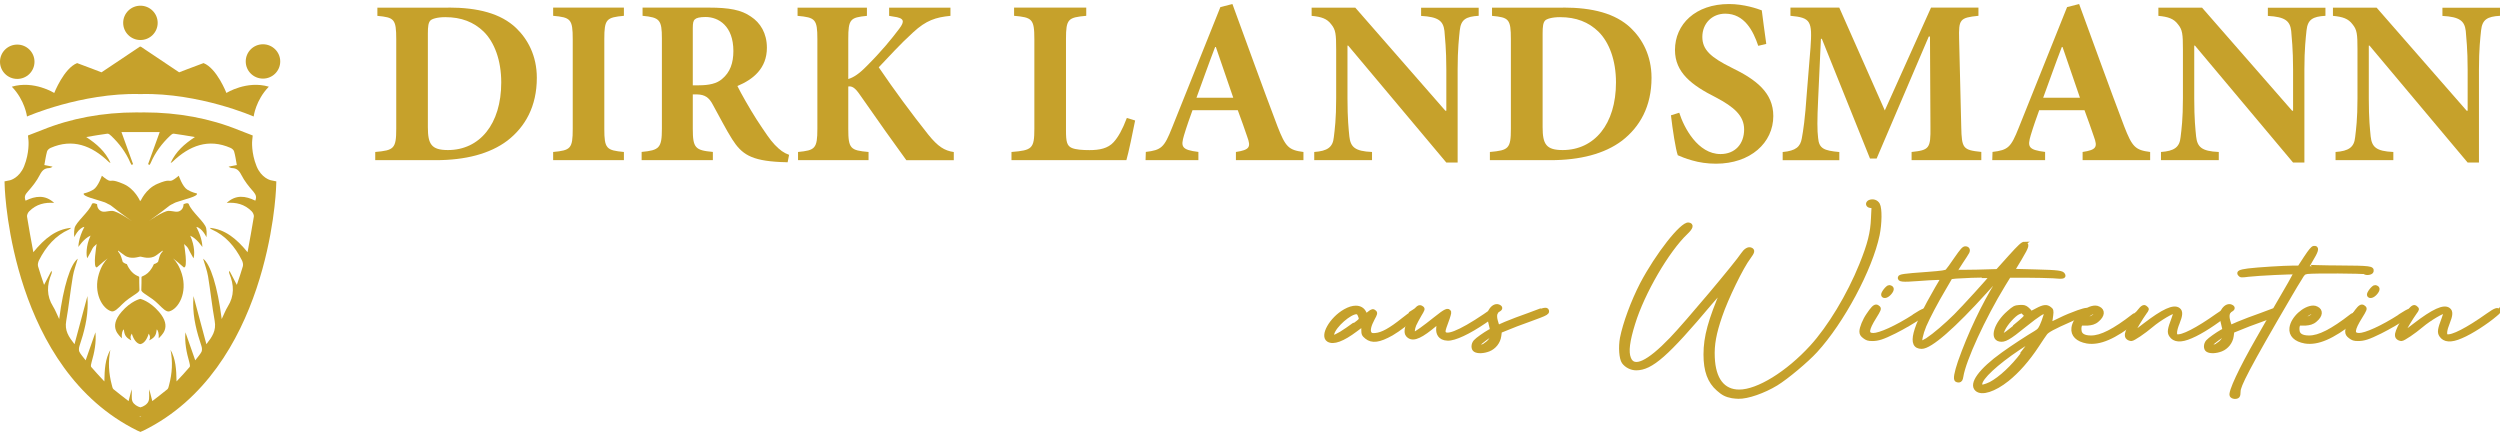 <svg xmlns="http://www.w3.org/2000/svg" width="272" height="47" viewBox="0 0 272 47" fill="none"><g clip-path="url(#clip0_548_346)"><path d="M15.234 10.227C15.115 10.227 14.996 10.233 14.877 10.233H15.285H15.591H15.665C15.546 10.227 15.427 10.227 15.308 10.227C15.296 10.227 15.285 10.227 15.274 10.227C15.251 10.227 15.245 10.227 15.234 10.227Z" fill="#BF920A"></path><path d="M1.287 9.432C2.721 10.91 2.937 12.676 2.937 12.676C2.937 12.676 8.805 10.092 15.234 10.227C15.245 10.227 15.256 10.227 15.273 10.227C15.285 10.227 15.296 10.227 15.302 10.227C21.731 10.092 27.599 12.676 27.599 12.676C27.599 12.676 27.808 10.91 29.248 9.432C26.845 8.721 24.634 10.115 24.634 10.115C24.634 10.115 23.585 7.423 22.145 6.865C20.965 7.299 19.491 7.869 19.491 7.869L15.302 5.065L15.268 5.088L15.234 5.065L11.044 7.869C11.044 7.869 9.57 7.299 8.391 6.865C6.956 7.429 5.902 10.115 5.902 10.115C5.902 10.115 3.691 8.721 1.287 9.432Z" fill="#C6A12B"></path><path d="M3.753 6.718C3.753 7.751 2.914 8.586 1.877 8.586C0.839 8.586 0 7.751 0 6.718C0 5.686 0.839 4.851 1.877 4.851C2.914 4.851 3.753 5.691 3.753 6.718Z" fill="#C6A12B"></path><path d="M17.155 2.487C17.155 3.519 16.316 4.354 15.279 4.354C14.241 4.354 13.402 3.519 13.402 2.487C13.402 1.455 14.241 0.62 15.279 0.62C16.311 0.62 17.155 1.455 17.155 2.487Z" fill="#C6A12B"></path><path d="M30.489 6.684C30.489 7.717 29.65 8.552 28.613 8.552C27.575 8.552 26.736 7.717 26.736 6.684C26.736 5.652 27.575 4.817 28.613 4.817C29.645 4.817 30.489 5.658 30.489 6.684Z" fill="#C6A12B"></path><path d="M27.915 18.086C27.314 16.608 27.433 15.305 27.439 15.294L27.495 14.741L26.974 14.538C26.974 14.538 26.242 14.261 25.953 14.143C22.824 12.873 19.371 12.23 15.68 12.23C15.544 12.23 15.408 12.236 15.267 12.236C15.13 12.236 14.994 12.23 14.858 12.23C11.168 12.23 7.715 12.873 4.585 14.143C4.296 14.261 3.565 14.538 3.565 14.538L3.043 14.741L3.1 15.294C3.1 15.305 3.219 16.608 2.624 18.086C2.108 19.356 1.127 19.604 1.099 19.61L0.492 19.734L0.515 20.349C0.543 21.155 1.371 40.157 14.943 46.848L15.261 46.983V47L15.278 46.994L15.295 47V46.983L15.612 46.848C29.185 40.157 30.013 21.155 30.041 20.349L30.064 19.734L29.457 19.61C29.412 19.604 28.431 19.356 27.915 18.086ZM15.284 45.375V45.364C15.278 45.37 15.272 45.37 15.267 45.375C15.261 45.37 15.255 45.37 15.249 45.364V45.375C15.221 45.358 15.193 45.341 15.159 45.324C15.187 45.33 15.221 45.33 15.249 45.33C15.255 45.33 15.261 45.33 15.267 45.33C15.272 45.33 15.278 45.33 15.284 45.33C15.312 45.33 15.346 45.33 15.374 45.324C15.34 45.336 15.312 45.358 15.284 45.375ZM27.779 21.832C26.702 21.302 25.653 21.161 24.666 22.075C25.675 21.996 26.605 22.199 27.393 23C27.518 23.13 27.648 23.395 27.62 23.564C27.422 24.811 27.184 26.047 26.934 27.44C25.721 25.951 24.462 24.941 22.824 24.789C22.892 24.873 22.965 24.935 23.051 24.969C24.496 25.607 25.551 26.786 26.328 28.337C26.418 28.512 26.475 28.789 26.424 28.969C26.237 29.64 25.999 30.295 25.766 30.994C25.483 30.453 25.228 29.956 24.967 29.466C24.899 29.612 24.922 29.697 24.956 29.776C25.471 31.006 25.511 32.191 24.785 33.347C24.547 33.731 24.377 34.176 24.122 34.712C23.663 31.141 22.898 28.738 22.098 28.145C22.274 28.76 22.523 29.398 22.637 30.069C22.903 31.677 23.068 33.308 23.357 34.91C23.549 35.982 23.085 36.642 22.455 37.449C21.973 35.649 21.52 33.962 21.049 32.213C21.038 32.495 21.021 32.721 21.021 32.947C20.998 34.599 21.412 36.14 21.917 37.652C21.979 37.832 22.002 38.114 21.928 38.267C21.769 38.571 21.537 38.814 21.242 39.203C20.862 38.12 20.516 37.138 20.176 36.157C20.074 37.268 20.29 38.34 20.596 39.401C20.641 39.564 20.703 39.841 20.641 39.92C20.205 40.444 19.74 40.924 19.207 41.499C19.184 40.196 19.122 39.062 18.555 38.063C18.81 39.361 18.73 40.636 18.396 41.889C18.351 42.052 18.317 42.261 18.215 42.346C17.682 42.791 17.126 43.203 16.57 43.638C16.446 43.147 16.344 42.752 16.242 42.357C16.185 42.819 16.304 43.339 16.145 43.683C16.004 43.999 15.607 44.241 15.278 44.32C14.955 44.241 14.558 43.999 14.416 43.683C14.263 43.344 14.382 42.825 14.32 42.357C14.218 42.752 14.116 43.141 13.991 43.638C13.435 43.203 12.88 42.791 12.347 42.346C12.245 42.261 12.205 42.047 12.165 41.889C11.831 40.636 11.746 39.361 12.007 38.063C11.44 39.062 11.377 40.196 11.355 41.499C10.827 40.924 10.357 40.444 9.92 39.92C9.852 39.841 9.915 39.564 9.966 39.401C10.272 38.346 10.487 37.274 10.385 36.157C10.039 37.138 9.699 38.12 9.319 39.203C9.025 38.814 8.786 38.571 8.633 38.267C8.56 38.12 8.582 37.838 8.645 37.652C9.149 36.14 9.563 34.599 9.54 32.947C9.535 32.721 9.523 32.495 9.512 32.213C9.042 33.962 8.588 35.654 8.106 37.449C7.477 36.642 7.012 35.982 7.205 34.91C7.488 33.308 7.653 31.677 7.925 30.069C8.038 29.398 8.288 28.76 8.463 28.145C7.664 28.738 6.904 31.141 6.439 34.712C6.179 34.171 6.014 33.725 5.776 33.347C5.05 32.191 5.09 31.006 5.606 29.776C5.64 29.697 5.663 29.612 5.595 29.466C5.34 29.956 5.079 30.447 4.795 30.994C4.563 30.295 4.325 29.64 4.138 28.969C4.087 28.789 4.149 28.512 4.234 28.337C5.016 26.786 6.071 25.607 7.511 24.969C7.596 24.93 7.675 24.868 7.738 24.789C6.099 24.941 4.841 25.951 3.627 27.44C3.372 26.047 3.134 24.811 2.941 23.564C2.913 23.395 3.043 23.124 3.168 23C3.956 22.199 4.892 22.002 5.895 22.075C4.914 21.167 3.86 21.308 2.783 21.832C2.607 21.392 2.749 21.155 3.021 20.851C3.508 20.303 3.99 19.706 4.336 19.023C4.591 18.521 4.863 18.306 5.317 18.289C5.453 18.284 5.589 18.239 5.719 18.131C5.419 18.075 5.124 18.013 4.824 17.956C4.92 17.449 4.988 16.952 5.118 16.478C5.169 16.309 5.362 16.151 5.521 16.084C7.885 15.057 9.954 15.807 11.837 17.618C11.888 17.663 11.939 17.708 12.024 17.714C11.451 16.478 10.544 15.677 9.382 14.91C10.243 14.769 10.963 14.634 11.689 14.543C11.82 14.526 11.984 14.673 12.103 14.786C12.959 15.598 13.685 16.546 14.189 17.72C14.223 17.799 14.274 17.866 14.32 17.945C14.371 17.917 14.422 17.889 14.479 17.861C14.065 16.71 13.645 15.559 13.214 14.368H15.312H17.376C16.945 15.559 16.525 16.71 16.111 17.861C16.162 17.889 16.213 17.917 16.27 17.945C16.315 17.872 16.366 17.804 16.4 17.72C16.905 16.546 17.631 15.604 18.487 14.786C18.606 14.673 18.77 14.526 18.901 14.543C19.626 14.634 20.341 14.769 21.208 14.91C20.052 15.672 19.139 16.478 18.566 17.714C18.651 17.708 18.702 17.663 18.753 17.618C20.635 15.807 22.705 15.057 25.069 16.084C25.228 16.151 25.426 16.309 25.471 16.478C25.608 16.947 25.67 17.449 25.766 17.956C25.466 18.019 25.165 18.075 24.87 18.131C25.006 18.244 25.143 18.284 25.273 18.289C25.721 18.306 25.999 18.521 26.254 19.023C26.6 19.7 27.081 20.303 27.569 20.851C27.813 21.161 27.955 21.392 27.779 21.832Z" fill="#C6A12B"></path><path d="M20.54 22.21C20.46 21.979 19.967 22.222 19.967 22.222C19.967 22.222 20.001 22.622 19.672 22.882C19.287 23.186 18.907 22.944 18.34 22.944C17.767 22.944 16.174 24.067 16.174 24.067C16.174 24.067 17.693 22.983 18.181 22.577C18.669 22.171 18.748 22.244 18.907 22.12C19.071 21.996 19.729 21.849 20.704 21.522C21.679 21.201 21.395 21.037 21.395 21.037C21.395 21.037 20.908 20.958 20.375 20.631C19.848 20.309 19.451 19.119 19.451 19.119C19.451 19.119 18.969 19.531 18.731 19.627C18.323 19.79 18.482 19.423 17.11 20.01C15.839 20.557 15.29 21.883 15.29 21.883L15.284 21.861V21.782C15.278 21.799 15.273 21.81 15.267 21.821C15.261 21.81 15.256 21.799 15.25 21.782V21.861L15.244 21.883C15.244 21.883 14.694 20.557 13.424 20.01C12.052 19.423 12.211 19.784 11.809 19.627C11.565 19.531 11.083 19.119 11.083 19.119C11.083 19.119 10.686 20.303 10.159 20.631C9.632 20.952 9.138 21.037 9.138 21.037C9.138 21.037 8.855 21.201 9.83 21.522C10.805 21.844 11.463 21.996 11.627 22.12C11.792 22.244 11.865 22.171 12.353 22.577C12.841 22.983 14.36 24.067 14.36 24.067C14.36 24.067 12.761 22.944 12.194 22.944C11.627 22.944 11.247 23.186 10.862 22.882C10.533 22.622 10.567 22.222 10.567 22.222C10.567 22.222 10.079 21.979 9.994 22.21C9.705 23.028 8.243 24.174 8.112 24.823C8.016 25.302 8.084 25.804 8.084 25.804C8.084 25.804 8.532 24.8 9.184 24.681C8.492 25.979 8.532 26.87 8.532 26.87C8.532 26.87 9.11 25.956 9.853 25.635C9.331 26.758 9.376 27.813 9.496 28.095C10.187 26.921 9.921 27.062 10.516 26.543C10.516 26.543 10.057 29.206 10.544 29.088C11.049 28.636 11.429 28.326 11.712 28.112C11.395 28.422 11.026 28.935 10.76 29.799C10.136 31.829 11.111 33.59 12.126 33.872C12.449 33.962 12.857 33.539 13.305 33.093C14.207 32.196 15.193 31.88 15.171 31.536C15.148 31.271 15.148 30.261 15.148 30.137C15.148 30.013 14.354 30.013 13.804 28.738C13.538 28.676 13.351 28.495 13.351 28.495C13.351 28.495 13.356 28.506 13.271 28.213C13.056 27.457 12.846 27.446 12.846 27.322C12.846 27.198 12.784 27.243 13.56 27.79C14.241 28.275 15.102 27.925 15.227 27.925H15.29H15.318C15.443 27.925 16.304 28.275 16.985 27.79C17.756 27.243 17.699 27.203 17.699 27.322C17.699 27.446 17.45 27.446 17.274 28.213C17.212 28.473 17.195 28.495 17.195 28.495C17.195 28.495 17.007 28.676 16.741 28.738C16.191 30.013 15.397 30.013 15.397 30.137C15.397 30.261 15.397 31.271 15.375 31.536C15.346 31.88 16.338 32.202 17.24 33.099C17.688 33.544 18.096 33.968 18.419 33.877C19.434 33.595 20.409 31.841 19.785 29.804C19.519 28.947 19.151 28.427 18.833 28.117C19.116 28.332 19.496 28.642 20.001 29.093C20.488 29.217 20.029 26.549 20.029 26.549C20.619 27.068 20.352 26.921 21.05 28.1C21.174 27.818 21.214 26.763 20.692 25.64C21.435 25.962 22.014 26.876 22.014 26.876C22.014 26.876 22.053 25.985 21.361 24.687C22.014 24.811 22.461 25.81 22.461 25.81C22.461 25.81 22.529 25.308 22.433 24.828C22.291 24.174 20.829 23.028 20.54 22.21Z" fill="#C6A12B"></path><path d="M15.267 32.518H15.261C15.261 32.518 14.257 32.732 13.22 33.934C11.74 35.654 13.038 36.529 13.254 36.811C13.214 36.241 13.339 35.92 13.469 35.841C13.543 36.286 13.543 36.67 14.291 37.037C14.138 36.715 14.189 36.552 14.342 36.298C14.552 37.003 14.898 37.381 15.244 37.437V37.443C15.249 37.443 15.255 37.437 15.261 37.437C15.267 37.437 15.272 37.443 15.278 37.443V37.437C15.624 37.381 15.97 37.003 16.179 36.298C16.332 36.552 16.383 36.715 16.23 37.037C16.984 36.67 16.984 36.286 17.052 35.841C17.183 35.92 17.307 36.247 17.268 36.811C17.483 36.529 18.787 35.654 17.302 33.934C16.27 32.732 15.267 32.518 15.267 32.518Z" fill="#C6A12B"></path><path d="M48.786 0.823C51.995 0.823 54.484 1.46 56.151 3.045C57.409 4.247 58.407 6.058 58.407 8.462C58.407 11.576 57.148 13.799 55.198 15.305C53.299 16.738 50.629 17.426 47.42 17.426H40.826V16.535C42.856 16.354 43.111 16.179 43.111 14.007V4.253C43.111 2.058 42.879 1.9 41.059 1.725V0.834H48.786V0.823ZM46.552 13.849C46.552 15.688 46.938 16.326 48.735 16.326C52.176 16.326 54.535 13.517 54.535 8.969C54.535 6.543 53.792 4.603 52.636 3.452C51.558 2.402 50.198 1.866 48.452 1.866C47.527 1.866 46.989 2.069 46.836 2.222C46.603 2.453 46.552 2.888 46.552 3.627V13.849Z" fill="#C6A12B"></path><path d="M60.182 17.426V16.535C62.081 16.354 62.313 16.179 62.313 14.03V4.247C62.313 2.075 62.081 1.895 60.182 1.72V0.828H67.881V1.72C65.981 1.9 65.749 2.075 65.749 4.247V14.03C65.749 16.174 65.981 16.354 67.881 16.535V17.426H60.182Z" fill="#C6A12B"></path><path d="M85.694 17.657C85.541 17.657 85.229 17.629 84.923 17.629C81.692 17.477 80.688 16.761 79.662 15.153C78.993 14.103 78.301 12.727 77.559 11.395C77.15 10.605 76.686 10.295 75.864 10.273H75.376V14.002C75.376 16.095 75.631 16.354 77.559 16.529V17.421H69.809V16.529C71.736 16.349 72.014 16.095 72.014 14.002V4.196C72.014 2.154 71.781 1.9 69.911 1.72V0.828H77.122C79.356 0.828 80.665 1.082 81.692 1.799C82.718 2.464 83.438 3.61 83.438 5.195C83.438 7.44 81.947 8.642 80.229 9.359C80.586 10.098 81.561 11.813 82.309 12.986C83.234 14.391 83.772 15.209 84.288 15.745C84.855 16.332 85.263 16.636 85.853 16.845L85.694 17.657ZM76.045 9.28C77.122 9.28 77.995 9.099 78.562 8.591C79.435 7.875 79.792 6.854 79.792 5.55C79.792 2.842 78.199 1.849 76.765 1.849C76.124 1.849 75.761 1.951 75.608 2.103C75.427 2.256 75.376 2.51 75.376 3.051V9.285H76.045V9.28Z" fill="#C6A12B"></path><path d="M98.607 17.426C97.502 15.92 95.376 12.93 93.55 10.301C93.012 9.511 92.677 9.353 92.292 9.409V14.007C92.292 16.179 92.524 16.36 94.497 16.535V17.426H86.826V16.535C88.675 16.354 88.93 16.179 88.93 14.007V4.253C88.93 2.081 88.697 1.9 86.775 1.725V0.834H94.321V1.725C92.501 1.906 92.292 2.081 92.292 4.253V8.597C92.83 8.445 93.471 8.033 94.242 7.243C95.96 5.533 96.986 4.253 97.836 3.13C98.454 2.312 98.403 1.957 97.196 1.804L96.737 1.725V0.834H103.409V1.725C101.816 1.878 100.767 2.211 99.356 3.514C97.842 4.89 96.765 6.12 95.608 7.322C97.252 9.748 99.152 12.326 101 14.65C102.054 15.954 102.746 16.388 103.772 16.541V17.432H98.607V17.426Z" fill="#C6A12B"></path><path d="M123.502 13.11C123.298 14.182 122.76 16.738 122.55 17.426H110.049V16.535C112.283 16.354 112.538 16.179 112.538 14.03V4.247C112.538 2.053 112.283 1.895 110.332 1.72V0.828H118.184V1.72C116.206 1.9 115.979 2.053 115.979 4.247V14.21C115.979 15.412 116.081 15.869 116.62 16.1C117.056 16.281 117.748 16.332 118.547 16.332C119.624 16.332 120.548 16.151 121.166 15.463C121.654 14.927 122.119 14.109 122.601 12.834L123.502 13.11Z" fill="#C6A12B"></path><path d="M134.467 17.426V16.535C135.981 16.303 136.112 15.999 135.698 14.876C135.443 14.109 135.057 13.037 134.671 11.988H129.745C129.461 12.777 129.127 13.697 128.821 14.718C128.464 15.942 128.515 16.303 130.385 16.529V17.421H124.637L124.665 16.529C126.36 16.326 126.666 16.044 127.517 13.9L132.778 0.772L134.088 0.439C135.732 4.907 137.319 9.353 138.992 13.748C139.865 15.993 140.199 16.326 141.815 16.535V17.426H134.467ZM132.285 5.116H132.205C131.485 6.983 130.845 8.817 130.176 10.634H134.178L132.285 5.116Z" fill="#C6A12B"></path><path d="M160.875 1.72C159.492 1.799 158.948 2.126 158.823 3.305C158.744 4.095 158.591 5.297 158.591 7.548V17.686H157.36L146.685 4.964H146.606V10.713C146.606 12.958 146.736 14.086 146.81 14.848C146.94 15.971 147.377 16.456 149.276 16.535V17.426H142.989V16.535C144.423 16.433 145.018 16.021 145.12 14.927C145.222 14.086 145.375 12.958 145.375 10.713V5.376C145.375 3.717 145.324 3.232 144.837 2.645C144.378 2.03 143.782 1.827 142.705 1.725V0.834H147.456L157.258 12.05H157.36V7.553C157.36 5.308 157.207 4.106 157.156 3.367C157.026 2.267 156.487 1.833 154.616 1.731V0.84H160.881V1.72H160.875Z" fill="#C6A12B"></path><path d="M170.065 0.823C173.274 0.823 175.763 1.46 177.43 3.045C178.688 4.247 179.686 6.058 179.686 8.462C179.686 11.576 178.427 13.799 176.477 15.305C174.578 16.738 171.908 17.426 168.699 17.426H162.1V16.535C164.129 16.354 164.384 16.179 164.384 14.007V4.253C164.384 2.058 164.152 1.9 162.332 1.725V0.834H170.065V0.823ZM167.837 13.849C167.837 15.688 168.223 16.326 170.02 16.326C173.461 16.326 175.819 13.517 175.819 8.969C175.819 6.543 175.077 4.603 173.92 3.452C172.843 2.402 171.482 1.866 169.736 1.866C168.812 1.866 168.274 2.069 168.12 2.222C167.888 2.453 167.837 2.888 167.837 3.627V13.849Z" fill="#C6A12B"></path><path d="M191.297 4.986C190.758 3.378 189.806 1.488 187.703 1.488C186.263 1.488 185.214 2.56 185.214 4.016C185.214 5.421 186.138 6.239 188.394 7.361C191.087 8.665 192.935 10.092 192.935 12.625C192.935 15.536 190.447 17.81 186.699 17.81C185.775 17.81 184.879 17.68 184.108 17.454C183.388 17.251 182.901 17.048 182.543 16.89C182.311 16.253 181.977 14.109 181.801 12.546L182.702 12.264C183.218 13.9 184.732 16.761 187.192 16.761C188.757 16.761 189.761 15.688 189.761 14.081C189.761 12.574 188.632 11.627 186.705 10.605C184.063 9.28 182.237 7.897 182.237 5.443C182.237 2.634 184.471 0.439 188.116 0.439C189.761 0.439 191.223 0.952 191.682 1.127C191.785 2.075 191.966 3.198 192.17 4.777L191.297 4.986Z" fill="#C6A12B"></path><path d="M207.981 17.426V16.535C209.909 16.332 210.062 16.151 210.033 13.804L209.982 3.971H209.852L204.177 17.251H203.457L198.218 4.225H198.116L197.81 10.893C197.708 13.014 197.708 14.216 197.81 15.006C197.912 16.157 198.428 16.388 200.118 16.54V17.432H193.955V16.54C195.395 16.411 195.883 15.954 196.036 15.057C196.189 14.239 196.393 12.913 196.574 10.227L196.983 5.195C197.187 2.284 197.011 1.923 194.8 1.72V0.828H200.112L205.067 12.016L210.096 0.828H215.255V1.72C213.203 1.923 213.101 2.126 213.152 4.247L213.384 13.799C213.435 16.151 213.565 16.326 215.567 16.529V17.421H207.981V17.426Z" fill="#C6A12B"></path><path d="M226.588 17.426V16.535C228.102 16.303 228.233 15.999 227.819 14.876C227.564 14.109 227.178 13.037 226.793 11.988H221.866C221.582 12.777 221.248 13.697 220.942 14.718C220.585 15.942 220.636 16.303 222.507 16.529V17.421H216.758L216.786 16.529C218.481 16.326 218.787 16.044 219.638 13.9L224.899 0.772L226.209 0.439C227.853 4.907 229.44 9.353 231.113 13.748C231.986 15.993 232.32 16.326 233.936 16.535V17.426H226.588ZM224.406 5.116H224.326C223.606 6.983 222.966 8.817 222.297 10.634H226.299L224.406 5.116Z" fill="#C6A12B"></path><path d="M253.002 1.72C251.619 1.799 251.075 2.126 250.95 3.305C250.871 4.095 250.718 5.297 250.718 7.548V17.686H249.487L238.812 4.964H238.733V10.713C238.733 12.958 238.863 14.086 238.937 14.848C239.067 15.971 239.504 16.456 241.403 16.535V17.426H235.115V16.535C236.55 16.433 237.145 16.021 237.247 14.927C237.349 14.086 237.502 12.958 237.502 10.713V5.376C237.502 3.717 237.451 3.232 236.964 2.645C236.504 2.03 235.909 1.827 234.832 1.725V0.834H239.583L249.385 12.05H249.487V7.553C249.487 5.308 249.334 4.106 249.283 3.367C249.153 2.267 248.614 1.833 246.743 1.731V0.84H253.008V1.72H253.002Z" fill="#C6A12B"></path><path d="M271.995 1.72C270.611 1.799 270.067 2.126 269.942 3.305C269.863 4.095 269.71 5.297 269.71 7.548V17.686H268.48L257.804 4.964H257.725V10.713C257.725 12.958 257.855 14.086 257.929 14.848C258.059 15.971 258.496 16.456 260.395 16.535V17.426H254.108V16.535C255.542 16.433 256.137 16.021 256.239 14.927C256.341 14.086 256.494 12.958 256.494 10.713V5.376C256.494 3.717 256.443 3.232 255.956 2.645C255.497 2.03 254.901 1.827 253.824 1.725V0.834H258.575L268.377 12.05H268.48V7.553C268.48 5.308 268.326 4.106 268.275 3.367C268.145 2.267 267.606 1.833 265.736 1.731V0.84H272V1.72H271.995Z" fill="#C6A12B"></path><path d="M153.573 33.979C154.163 33.578 154.322 33.607 154.322 33.951C154.322 34.013 154.197 34.165 153.982 34.385C153.358 35.006 152.179 35.903 151.43 36.337C150.058 37.11 149.282 37.206 148.658 36.709C148.318 36.433 148.284 36.337 148.284 35.875V35.35L147.536 35.908C146.101 36.992 145.075 37.364 144.514 37.026C143.737 36.563 144.792 34.673 146.322 33.804C146.759 33.556 147.161 33.432 147.507 33.432C147.944 33.432 148.284 33.618 148.471 33.99L148.624 34.3L148.936 34.052C149.276 33.776 149.401 33.742 149.588 33.928C149.713 34.052 149.679 34.176 149.401 34.673C148.998 35.418 148.874 35.976 149.061 36.253C149.185 36.405 149.276 36.439 149.65 36.405C150.365 36.343 151.238 35.88 152.672 34.729C153.075 34.419 153.386 34.171 153.636 34.018L153.573 33.979ZM147.314 35.344C148.029 34.82 148.063 34.786 147.966 34.475C147.904 34.289 147.813 34.103 147.751 34.075C147.723 34.047 147.66 34.013 147.598 34.013C146.912 33.985 145.2 35.44 144.984 36.337C144.894 36.738 145.075 36.709 145.886 36.247C146.226 36.027 146.85 35.626 147.258 35.316L147.314 35.344Z" fill="#C6A12B" stroke="#C6A12B" stroke-width="0.35" stroke-miterlimit="10"></path><path d="M162.725 33.855C162.85 34.069 162.725 34.227 161.512 35.034C159.828 36.179 158.274 36.924 157.498 36.89C156.596 36.862 156.375 36.241 156.437 35.683L156.5 35.062L155.661 35.745C154.289 36.828 153.574 37.014 153.11 36.456C152.832 36.117 153.047 35.31 153.671 34.255C154.198 33.387 154.419 33.234 154.731 33.483C154.884 33.607 154.856 33.669 154.482 34.289C154.266 34.662 154.017 35.124 153.92 35.344C153.733 35.779 153.705 36.275 153.858 36.275C154.011 36.275 154.918 35.626 156.16 34.633C157.282 33.736 157.56 33.612 157.719 33.951C157.747 34.013 157.622 34.475 157.441 34.944C157.254 35.406 157.101 35.903 157.101 36.027C157.101 36.834 158.785 36.179 161.523 34.323C161.772 34.137 162.022 33.985 162.209 33.861C162.43 33.708 162.674 33.646 162.77 33.832L162.725 33.855Z" fill="#C6A12B" stroke="#C6A12B" stroke-width="0.35" stroke-miterlimit="10"></path><path d="M167.242 33.917C168.115 33.578 168.364 33.578 168.364 33.889C168.364 34.041 168.177 34.165 167.525 34.413C167.06 34.599 166 34.972 165.002 35.344L163.228 36.055L163.165 36.552C163.075 37.234 162.604 37.821 161.98 38.069C161.419 38.284 160.796 38.317 160.484 38.131C160.206 37.979 160.206 37.449 160.484 37.138C160.699 36.89 161.544 36.303 162.043 36.021L162.292 35.897L162.105 35.09C161.918 34.38 161.918 34.255 162.071 33.911C162.258 33.511 162.57 33.263 162.848 33.263C162.91 33.263 162.973 33.263 163.035 33.291C163.347 33.415 163.347 33.601 163.063 33.753C162.723 33.94 162.627 34.312 162.786 34.898C162.939 35.485 163.001 35.581 163.222 35.423C163.313 35.361 164.095 35.051 164.963 34.712C165.836 34.374 166.799 34.064 167.264 33.877L167.242 33.917ZM161.669 37.42C162.134 37.11 162.508 36.489 162.23 36.489C162.105 36.489 161.017 37.296 160.892 37.482C160.796 37.635 160.83 37.669 161.079 37.669C161.232 37.669 161.516 37.573 161.703 37.454L161.669 37.42Z" fill="#C6A12B" stroke="#C6A12B" stroke-width="0.35" stroke-miterlimit="10"></path><path d="M186.915 42.374C185.951 41.539 185.515 40.36 185.515 38.566C185.515 36.642 186.014 34.848 187.414 31.564C187.442 31.468 186.887 32.089 186.138 32.958C181.376 38.628 179.664 40.117 178.014 40.117C177.487 40.117 176.926 39.841 176.614 39.406C176.336 39.006 176.24 37.764 176.427 36.772C176.739 35.192 177.612 32.806 178.604 30.887C180.288 27.694 182.964 24.287 183.712 24.382C184.148 24.445 184.052 24.783 183.462 25.341C181.438 27.265 178.763 31.846 177.736 35.192C177.147 37.082 176.988 38.261 177.271 38.972C177.736 40.213 179.324 39.468 181.818 36.867C183.44 35.192 188.979 28.597 189.568 27.666C189.88 27.203 190.22 26.983 190.504 27.107C190.782 27.232 190.753 27.418 190.317 28.004C189.506 29.059 187.856 32.467 187.204 34.385C186.552 36.275 186.331 37.516 186.393 38.876C186.49 41.262 187.482 42.56 189.228 42.56C191.252 42.56 194.461 40.58 197.075 37.725C199.002 35.621 201.122 32.117 202.46 28.8C203.362 26.571 203.674 25.33 203.736 23.75L203.798 22.481L203.521 22.453C203.146 22.425 203.084 22.081 203.396 21.928C203.77 21.776 204.173 21.9 204.36 22.239C204.609 22.701 204.581 24.315 204.331 25.556C203.555 29.274 200.471 35.034 197.573 38.193C196.61 39.248 194.399 41.104 193.276 41.787C191.904 42.622 190.13 43.243 189.137 43.214C188.984 43.214 188.673 43.186 188.451 43.152C187.788 43.028 187.442 42.842 186.915 42.374Z" fill="#C6A12B" stroke="#C6A12B" stroke-width="0.35" stroke-miterlimit="10"></path><path d="M208.271 34.323C209.268 33.674 209.671 33.55 209.733 33.861C209.733 33.922 209.484 34.109 209.11 34.385C208.271 34.972 207.086 35.654 206.15 36.123C204.841 36.772 204.342 36.93 203.69 36.93C203.253 36.93 203.1 36.867 202.817 36.653C202.567 36.467 202.477 36.315 202.477 36.066C202.477 35.666 202.817 34.825 203.225 34.239C203.661 33.59 203.911 33.308 204.126 33.308C204.217 33.308 204.313 33.37 204.404 33.46C204.529 33.584 204.467 33.736 204.002 34.481C203.129 35.875 203.066 36.405 203.815 36.405C204.501 36.405 206.275 35.632 208.299 34.329H208.271V34.323ZM204.846 32.123C204.75 31.937 205.345 31.164 205.561 31.192C205.935 31.254 205.963 31.502 205.657 31.875C205.351 32.247 204.971 32.371 204.846 32.123Z" fill="#C6A12B" stroke="#C6A12B" stroke-width="0.35" stroke-miterlimit="10"></path><path d="M220.193 26.515C220.692 26.515 220.63 26.763 219.819 28.123C219.382 28.834 219.042 29.426 219.042 29.426C219.042 29.426 220.131 29.454 221.469 29.488C223.958 29.55 224.394 29.612 224.519 29.889C224.644 30.165 224.456 30.199 223.368 30.103C222.778 30.075 221.469 30.041 220.443 30.041H218.606L218.016 31C215.839 34.566 213.719 39.181 213.441 40.947C213.378 41.319 213.316 41.409 213.129 41.443C213.004 41.443 212.88 41.415 212.851 41.381C212.664 41.228 212.789 40.574 213.191 39.367C214.252 36.36 215.743 33.2 217.302 30.69C217.517 30.351 217.676 30.041 217.642 30.007C217.614 29.979 217.545 30.007 217.517 30.069C217.489 30.131 216.865 30.842 216.117 31.649C212.568 35.581 210.045 37.782 209.081 37.782C207.618 37.782 208.117 35.801 210.703 31.339L211.326 30.284H210.737C210.425 30.284 209.461 30.346 208.622 30.408C207.006 30.532 206.598 30.504 206.66 30.193C206.694 30.007 207.063 29.945 209.682 29.759C211.332 29.635 211.706 29.573 211.831 29.449C211.927 29.358 212.358 28.766 212.795 28.117C213.418 27.22 213.634 26.972 213.821 26.972C214.098 26.972 214.223 27.158 214.099 27.435C214.036 27.559 213.724 28.055 213.384 28.552C213.044 29.048 212.795 29.483 212.823 29.511C212.851 29.539 213.883 29.539 215.096 29.511L217.307 29.449L218.645 27.959C219.734 26.752 220.046 26.47 220.261 26.47L220.193 26.515ZM216.236 30.013C215.397 30.013 213.622 30.075 212.812 30.137L212.25 30.199L211.564 31.378C210.629 32.958 209.852 34.447 209.416 35.434C209.041 36.331 208.854 37.262 209.041 37.262C209.104 37.262 209.382 37.11 209.693 36.924C210.408 36.461 211.717 35.344 212.744 34.323C213.645 33.426 216.604 30.171 216.604 30.081C216.604 30.081 216.417 30.081 216.139 30.081L216.236 30.013Z" fill="#C6A12B" stroke="#C6A12B" stroke-width="0.35" stroke-miterlimit="10"></path><path d="M226.98 33.641C227.258 33.765 227.133 33.951 226.391 34.323C226.141 34.447 225.801 34.599 225.393 34.786C223.34 35.683 222.745 36.027 222.558 36.303C222.462 36.428 222.059 37.014 221.657 37.635C220.659 39.152 219.542 40.422 218.419 41.319C216.985 42.464 215.619 42.898 215.058 42.402C214.343 41.781 215.432 40.264 217.892 38.498C219.015 37.691 220.631 36.642 221.475 36.145C221.878 35.897 221.974 35.773 222.286 34.966C222.473 34.47 222.598 34.035 222.564 34.007C222.377 33.855 221.849 34.193 220.29 35.434C218.578 36.828 218.079 37.11 217.552 36.986C216.617 36.8 217.15 35.158 218.516 33.979C219.105 33.454 219.23 33.392 219.701 33.358C220.166 33.33 220.29 33.358 220.54 33.544C220.693 33.669 220.852 33.821 220.88 33.917C220.942 34.041 221.033 34.013 221.594 33.703C222.343 33.302 222.683 33.268 223.029 33.55C223.244 33.703 223.278 33.798 223.216 34.295C223.187 34.605 223.119 34.944 223.091 35.068C223.029 35.254 223.153 35.22 223.964 34.82C224.837 34.385 225.336 34.199 226.079 33.922C226.515 33.77 226.856 33.674 226.98 33.674C227.009 33.674 227.043 33.674 227.043 33.674L226.98 33.641ZM220.007 38.413C220.693 37.516 221.033 37.11 220.942 37.11C220.852 37.11 220.415 37.42 219.604 37.945C217.24 39.525 215.494 41.138 215.494 41.787C215.494 42.035 215.522 42.063 215.806 42.002C215.959 41.973 216.305 41.849 216.554 41.725C217.614 41.166 218.981 39.897 220.041 38.47L220.007 38.413ZM219.259 35.434C220.098 34.752 220.472 34.38 220.409 34.318C220.347 34.255 220.222 34.131 220.132 34.041C220.069 33.951 220.035 33.917 219.979 33.917C219.922 33.917 219.825 33.951 219.604 34.041C219.139 34.261 218.295 35.186 217.983 35.841C217.546 36.772 217.768 36.709 219.293 35.468L219.259 35.434Z" fill="#C6A12B" stroke="#C6A12B" stroke-width="0.35" stroke-miterlimit="10"></path><path d="M232.145 34.351C233.267 33.483 233.392 33.731 233.358 33.917C233.358 34.013 233.046 34.38 232.332 34.938C230.03 36.738 228.443 37.415 227.071 37.2C226.011 37.014 225.449 36.456 225.546 35.683C225.671 34.599 227.009 33.42 227.972 33.42C228.097 33.42 228.222 33.449 228.346 33.516C228.874 33.765 228.845 34.323 228.222 34.848C227.882 35.158 227.507 35.22 227.133 35.248C226.51 35.276 226.447 35.186 226.357 35.372C226.294 35.497 226.266 35.745 226.294 35.931C226.323 36.427 226.731 36.676 227.507 36.676C228.596 36.676 229.996 35.965 232.117 34.323L232.145 34.351ZM227.167 34.261C226.946 34.447 226.918 34.538 227.014 34.599C227.201 34.695 227.201 34.695 227.604 34.504C227.916 34.351 228.165 34.007 228.04 33.917C228.04 33.917 228.012 33.917 227.978 33.917C227.825 33.917 227.451 34.103 227.139 34.351L227.167 34.261Z" fill="#C6A12B" stroke="#C6A12B" stroke-width="0.35" stroke-miterlimit="10"></path><path d="M242.606 33.703C242.634 33.798 242.453 34.013 242.107 34.289C241.234 35.034 239.522 36.179 238.399 36.642C237.277 37.138 236.534 37.076 236.16 36.489C235.939 36.151 236.007 35.779 236.41 34.724C236.563 34.323 236.659 33.979 236.631 33.951C236.478 33.827 234.947 34.724 234.108 35.44C233.269 36.151 232.118 36.93 231.897 36.93C231.772 36.93 231.585 36.867 231.494 36.777C231.369 36.681 231.341 36.529 231.369 36.315C231.494 35.632 232.707 33.618 233.144 33.404C233.269 33.341 233.359 33.341 233.484 33.466C233.671 33.618 233.671 33.652 233.393 34.024C232.991 34.583 232.243 35.824 232.146 36.1C232.084 36.253 232.424 36.038 233.297 35.355C235.349 33.776 236.506 33.251 237.033 33.652C237.345 33.866 237.311 34.3 236.971 35.141C236.659 35.886 236.597 36.473 236.818 36.535C237.379 36.687 239.057 35.824 241.24 34.272C242.113 33.652 242.391 33.562 242.515 33.838L242.606 33.703Z" fill="#C6A12B" stroke="#C6A12B" stroke-width="0.35" stroke-miterlimit="10"></path><path d="M246.931 33.917C247.804 33.578 248.054 33.578 248.054 33.889C248.054 34.041 247.867 34.165 247.215 34.413C246.75 34.599 245.689 34.972 244.692 35.344L242.917 36.055L242.855 36.552C242.764 37.234 242.294 37.821 241.67 38.069C241.109 38.284 240.485 38.317 240.173 38.131C239.895 37.979 239.895 37.449 240.173 37.138C240.389 36.89 241.233 36.303 241.732 36.021L241.982 35.897L241.795 35.09C241.608 34.38 241.608 34.255 241.761 33.911C241.948 33.511 242.26 33.263 242.537 33.263C242.6 33.263 242.662 33.263 242.724 33.291C243.036 33.415 243.036 33.601 242.753 33.753C242.413 33.94 242.316 34.312 242.475 34.898C242.628 35.485 242.69 35.581 242.912 35.423C243.008 35.361 243.785 35.051 244.652 34.712C245.525 34.374 246.489 34.064 246.954 33.877L246.931 33.917ZM241.364 37.42C241.829 37.11 242.203 36.489 241.925 36.489C241.8 36.489 240.712 37.296 240.587 37.482C240.491 37.635 240.525 37.669 240.774 37.669C240.927 37.669 241.211 37.573 241.398 37.454L241.364 37.42Z" fill="#C6A12B" stroke="#C6A12B" stroke-width="0.35" stroke-miterlimit="10"></path><path d="M254.402 29.054C257.951 29.082 258.138 29.116 258.076 29.516C258.048 29.731 257.486 29.827 257.265 29.669C257.14 29.573 251.783 29.544 251.04 29.635C250.666 29.697 250.604 29.759 250.264 30.346C250.042 30.684 249.578 31.463 249.237 32.05C244.413 40.292 243.602 41.996 243.602 42.583C243.602 42.803 243.574 43.045 243.511 43.107C243.358 43.293 242.888 43.26 242.763 43.045C242.548 42.707 243.761 40.134 245.626 36.879C246.312 35.671 247.242 34.058 247.678 33.285C248.115 32.512 248.767 31.395 249.113 30.808C249.453 30.222 249.702 29.725 249.674 29.691C249.612 29.629 245.66 29.815 244.628 29.939C243.88 30.035 243.789 30.035 243.664 29.877C243.443 29.629 243.664 29.505 244.6 29.381C245.564 29.257 248.523 29.071 249.521 29.071H250.144L250.831 28.016C251.329 27.271 251.579 26.961 251.732 26.932C252.168 26.87 252.134 27.209 251.607 28.078C251.329 28.54 251.108 28.947 251.108 28.975C251.108 29.003 252.605 29.037 254.442 29.071L254.402 29.054Z" fill="#C6A12B" stroke="#C6A12B" stroke-width="0.35" stroke-miterlimit="10"></path><path d="M255.866 34.351C256.988 33.483 257.113 33.731 257.079 33.917C257.079 34.013 256.767 34.38 256.053 34.938C253.751 36.738 252.164 37.415 250.792 37.2C249.731 37.014 249.17 36.456 249.267 35.683C249.391 34.599 250.729 33.42 251.693 33.42C251.818 33.42 251.942 33.449 252.067 33.516C252.594 33.765 252.566 34.323 251.942 34.848C251.602 35.158 251.228 35.22 250.854 35.248C250.23 35.276 250.168 35.186 250.077 35.372C250.015 35.497 249.987 35.745 250.015 35.931C250.043 36.427 250.451 36.676 251.228 36.676C252.317 36.676 253.717 35.965 255.837 34.323L255.866 34.351ZM250.888 34.261C250.667 34.447 250.639 34.538 250.735 34.599C250.922 34.695 250.922 34.695 251.324 34.504C251.636 34.351 251.886 34.007 251.761 33.917C251.761 33.917 251.733 33.917 251.699 33.917C251.546 33.917 251.171 34.103 250.86 34.351L250.888 34.261Z" fill="#C6A12B" stroke="#C6A12B" stroke-width="0.35" stroke-miterlimit="10"></path><path d="M261.126 34.323C262.124 33.674 262.526 33.55 262.589 33.861C262.589 33.922 262.339 34.109 261.965 34.385C261.126 34.972 259.941 35.654 259.006 36.123C257.696 36.772 257.197 36.93 256.545 36.93C256.109 36.93 255.956 36.867 255.672 36.653C255.423 36.467 255.332 36.315 255.332 36.066C255.332 35.666 255.672 34.825 256.08 34.239C256.517 33.59 256.766 33.308 256.982 33.308C257.073 33.308 257.169 33.37 257.26 33.46C257.384 33.584 257.322 33.736 256.857 34.481C255.984 35.875 255.922 36.405 256.67 36.405C257.356 36.405 259.131 35.632 261.154 34.329H261.126V34.323ZM257.702 32.123C257.605 31.937 258.201 31.164 258.416 31.192C258.79 31.254 258.819 31.502 258.513 31.875C258.206 32.247 257.827 32.371 257.702 32.123Z" fill="#C6A12B" stroke="#C6A12B" stroke-width="0.35" stroke-miterlimit="10"></path><path d="M271.995 33.703C272.023 33.798 271.842 34.013 271.496 34.289C270.623 35.034 268.911 36.179 267.788 36.642C266.666 37.138 265.923 37.076 265.549 36.489C265.328 36.151 265.396 35.779 265.798 34.724C265.951 34.323 266.048 33.979 266.019 33.951C265.866 33.827 264.336 34.724 263.496 35.44C262.657 36.151 261.506 36.93 261.285 36.93C261.161 36.93 260.974 36.867 260.883 36.777C260.758 36.681 260.73 36.529 260.758 36.315C260.883 35.632 262.096 33.618 262.533 33.404C262.657 33.341 262.748 33.341 262.873 33.466C263.06 33.618 263.06 33.652 262.782 34.024C262.38 34.583 261.631 35.824 261.535 36.1C261.472 36.253 261.813 36.038 262.686 35.355C264.738 33.776 265.895 33.251 266.422 33.652C266.734 33.866 266.7 34.3 266.359 35.141C266.048 35.886 265.985 36.473 266.206 36.535C266.768 36.687 268.446 35.824 270.628 34.272C271.502 33.652 271.779 33.562 271.904 33.838L271.995 33.703Z" fill="#C6A12B" stroke="#C6A12B" stroke-width="0.35" stroke-miterlimit="10"></path></g><defs><clipPath id="clip0_548_346"><rect width="272" height="47" fill="white"></rect></clipPath></defs></svg>